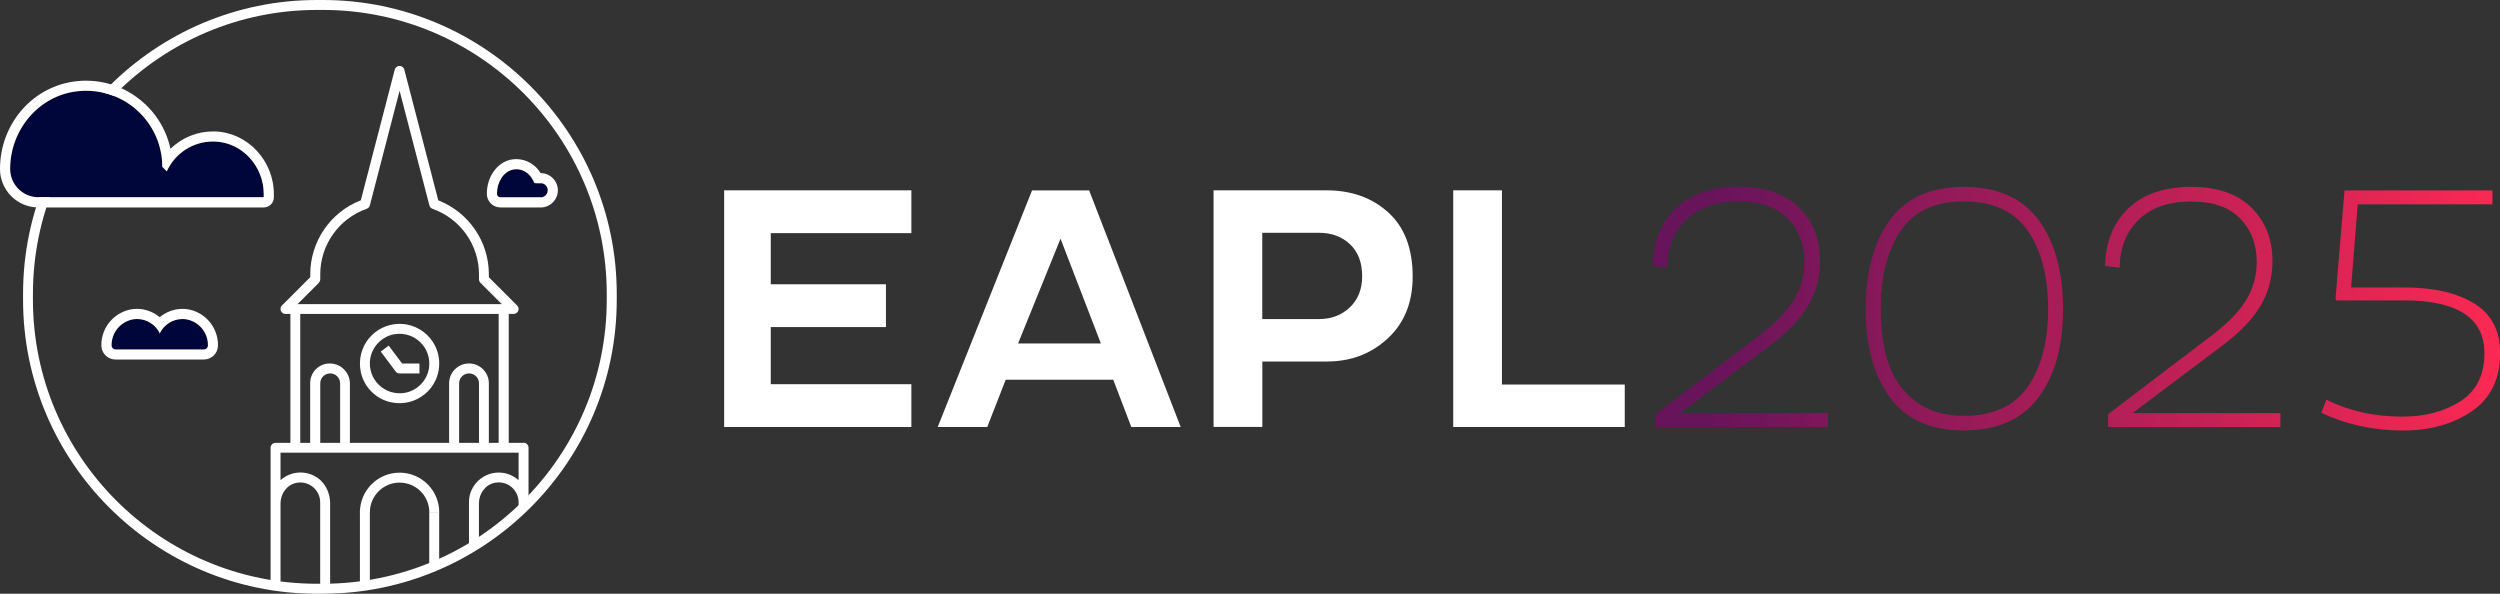 <svg xmlns="http://www.w3.org/2000/svg" xmlns:xlink="http://www.w3.org/1999/xlink" id="Layer_2" viewBox="0 0 359.87 85.47"><rect x="0" y="0" width="359.87" height="85.47" fill="#333333" stroke="none"/><defs><style>.cls-1{fill:#01063a;}.cls-1,.cls-2,.cls-3{stroke-width:0px;}.cls-2{fill:url(#linear-gradient);}.cls-3{fill:#fff;}</style><linearGradient id="linear-gradient" x1="237.89" y1="44.43" x2="359.87" y2="44.43" gradientUnits="userSpaceOnUse"><stop offset=".07" stop-color="#68145b"></stop><stop offset="1" stop-color="#fb2953"></stop></linearGradient></defs><g id="Layer_1-2"><path class="cls-3" d="M46.47,85.47h-.84c-23.33,0-42.31-18.98-42.31-42.31v-.84C3.31,18.98,22.29,0,45.63,0h.84c23.33,0,42.31,18.98,42.31,42.31v.84c0,23.33-18.98,42.31-42.31,42.31ZM45.63,1.43C23.08,1.43,4.74,19.77,4.74,42.31v.84c0,22.54,18.34,40.88,40.88,40.88h.84c22.54,0,40.88-18.34,40.88-40.88v-.84C87.35,19.77,69.01,1.43,46.47,1.43h-.84Z"></path><path class="cls-3" d="M131.19,61.47h-26.95V27.4h26.95v6.16h-20.24v7.36h16.58v6.16h-16.58v8.22h20.24v6.16Z"></path><path class="cls-3" d="M134.98,61.47l13.58-34.06h8.22l13.18,34.06h-7.11l-2.6-6.81h-15.48l-2.66,6.81h-7.11ZM152.66,34.36l-6.11,15.08h11.92l-5.81-15.08Z"></path><path class="cls-3" d="M174.69,61.47V27.4h16.28c3.57,0,6.53,1.06,8.87,3.18,2.34,2.12,3.51,5.2,3.51,9.24,0,3.71-1.19,6.67-3.58,8.89-2.39,2.22-5.32,3.33-8.79,3.33h-9.27v9.42h-7.01ZM189.87,33.51h-8.17v12.42h8.17c1.77,0,3.25-.56,4.43-1.68,1.18-1.12,1.78-2.61,1.78-4.48,0-1.97-.58-3.51-1.75-4.61-1.17-1.1-2.65-1.65-4.46-1.65Z"></path><path class="cls-3" d="M233.89,61.47h-24.7V27.4h7.01v27.95h17.68v6.11Z"></path><path class="cls-2" d="M241.85,59.46h21.29v2h-24.8v-1.85l14.83-11.27c2.27-1.7,3.93-3.39,4.98-5.06,1.05-1.67,1.58-3.52,1.58-5.56,0-2.57-.8-4.67-2.4-6.29-1.6-1.62-3.96-2.43-7.06-2.43s-5.75.88-7.54,2.63c-1.79,1.75-2.7,4.05-2.73,6.89l-2.1-.25c.07-3.44,1.18-6.19,3.33-8.27,2.15-2.07,5.17-3.11,9.04-3.11s6.71,1,8.72,3.01c2,2,3.01,4.56,3.01,7.66,0,2.34-.57,4.48-1.7,6.41-1.14,1.94-2.97,3.86-5.51,5.76l-12.92,9.72ZM293.44,31.66c2.35,3.17,3.53,7.45,3.53,12.82s-1.18,9.55-3.53,12.72c-2.35,3.17-5.94,4.76-10.75,4.76s-8.32-1.59-10.65-4.76c-2.32-3.17-3.48-7.41-3.48-12.72s1.16-9.65,3.48-12.82c2.32-3.17,5.87-4.76,10.65-4.76s8.39,1.59,10.75,4.76ZM294.82,44.48c0-4.71-.98-8.47-2.93-11.27-1.95-2.81-5.02-4.21-9.19-4.21s-7.17,1.4-9.09,4.21c-1.92,2.81-2.88,6.56-2.88,11.27,0,3.04.38,5.67,1.13,7.89.75,2.22,2.05,4.02,3.88,5.41,1.84,1.39,4.16,2.08,6.96,2.08,4.17,0,7.24-1.39,9.19-4.18,1.95-2.79,2.93-6.52,2.93-11.2ZM319.91,49.74c2.54-1.9,4.37-3.82,5.51-5.76,1.13-1.94,1.7-4.07,1.7-6.41,0-3.11-1-5.66-3.01-7.66-2-2-4.91-3.01-8.72-3.01s-6.89,1.04-9.04,3.11c-2.15,2.07-3.26,4.83-3.33,8.27l2.1.25c.03-2.84.94-5.14,2.73-6.89,1.79-1.75,4.3-2.63,7.54-2.63s5.46.81,7.06,2.43c1.6,1.62,2.4,3.72,2.4,6.29,0,2.04-.53,3.89-1.58,5.56-1.05,1.67-2.71,3.36-4.98,5.06l-14.83,11.27v1.85h24.8v-2h-21.29l12.92-9.72ZM356.14,43.68c-2.49-1.54-5.84-2.3-10.04-2.3h-7.66l.95-11.97h19.39v-2h-21.29l-1.3,15.63.15.2h9.67c7.75,0,11.62,2.54,11.62,7.61,0,3.11-1.14,5.4-3.43,6.89-2.29,1.49-5.08,2.23-8.39,2.23-4.11,0-7.75-.82-10.92-2.45l-.75,1.9c3.61,1.7,7.53,2.55,11.77,2.55,3.91,0,7.21-.93,9.92-2.78s4.06-4.65,4.06-8.39c0-3.21-1.24-5.58-3.73-7.11Z"></path><path id="Vilnius-Cathedral_Tower" class="cls-3" d="M75.37,63.75h-2.14v-18.56h.71c.39,0,.71-.32.71-.71,0-.19-.08-.37-.21-.5l-4.07-4.07v-.42c0-4.71-2.89-8.93-7.28-10.65l-4.89-18.81c-.1-.38-.49-.61-.87-.51-.25.07-.45.26-.51.51l-4.88,18.8c-4.39,1.71-7.28,5.94-7.28,10.65v.42l-4.07,4.07c-.28.28-.28.73,0,1.01.13.13.32.21.5.21h.71v18.56h-2.14c-.39,0-.71.32-.71.71v19.73h1.43v-11.74c0-1.4.94-2.7,2.32-2.95,1.81-.33,3.39,1.06,3.39,2.81v11.88h1.43v-11.76c0-1.6-.81-3.14-2.21-3.89-1.69-.9-3.63-.59-4.93.58v-3.96h34.27v3.96c-2.09-1.88-5.53-1.32-6.81,1.5-.24.53-.33,1.13-.33,1.71v6.32h1.43v-6.21c0-1.4.94-2.7,2.32-2.95,1.81-.33,3.39,1.06,3.39,2.81v.68h1.43v-8.54c0-.39-.32-.71-.71-.71ZM45.89,40.7c.13-.13.21-.32.21-.5v-.71c0-4.24,2.68-8.02,6.67-9.43.23-.08.41-.26.47-.5l4.28-16.5,4.29,16.51c.06.24.24.42.47.5,3.99,1.41,6.67,5.19,6.67,9.43v.71c0,.19.08.37.21.5l3.07,3.07h-29.4l3.07-3.07ZM46.1,63.75v-8.57c0-.79.64-1.43,1.43-1.43h0c.79,0,1.43.64,1.43,1.43v8.57s-2.86,0-2.86,0ZM66.09,63.75v-8.57c0-.79.64-1.43,1.43-1.43h0c.79,0,1.43.64,1.43,1.43v8.57s-2.86,0-2.86,0ZM70.37,63.75v-8.57c0-1.58-1.28-2.86-2.86-2.86h0c-1.58,0-2.86,1.28-2.86,2.86v8.57h-14.28v-8.52c0-1.61-1.3-2.91-2.91-2.91h0c-1.55,0-2.81,1.26-2.81,2.81v8.62h-1.43v-18.56h28.56v18.56h-1.43ZM57.52,46.62c-3.56,0-6.35,3.25-5.58,6.94.45,2.16,2.2,3.9,4.35,4.35,3.69.77,6.94-2.03,6.94-5.58,0-3.15-2.56-5.71-5.71-5.71ZM58.2,56.56c-2.89.44-5.35-2.01-4.91-4.91.28-1.8,1.75-3.28,3.55-3.55,2.89-.44,5.35,2.01,4.91,4.91-.28,1.8-1.75,3.28-3.55,3.55ZM63.23,73.75h-1.43c0-2.37-1.92-4.28-4.28-4.28s-4.28,1.92-4.28,4.28h-1.43c0-3.15,2.56-5.71,5.71-5.71s5.71,2.56,5.71,5.71ZM57.88,52.33h2.5v1.43h-2.86c-.22,0-.44-.11-.57-.29l-2.14-2.86,1.14-.86,1.93,2.57Z"></path><rect class="cls-3" x="51.81" y="73.41" width="1.43" height="10.41"></rect><rect class="cls-3" x="61.79" y="73.72" width="1.43" height="7.42"></rect><g id="clouds"><path class="cls-1" d="M1.46,24.33c0-5.63,4.12-10.59,9.73-11.19,6.01-.67,11.43,3.65,12.11,9.66.05.41.07.81.07,1.22l.65.65c1.21-2.69,3.92-4.38,6.87-4.3,3.99.12,7.08,3.56,7.08,7.55v.47H5.53c-2.25,0-4.07-1.82-4.07-4.07h0Z"></path><path class="cls-3" d="M12.41,13.07c6.05,0,10.95,4.9,10.95,10.95l.65.65c1.18-2.62,3.78-4.3,6.65-4.3.07,0,.15,0,.22,0,3.99.12,7.08,3.56,7.08,7.55v.47H5.53c-2.25,0-4.07-1.82-4.07-4.07h0c0-5.63,4.12-10.59,9.73-11.19.41-.04.82-.07,1.22-.07M12.41,11.61h0c-.46,0-.92.03-1.38.08C4.74,12.36,0,17.8,0,24.33c0,3.05,2.48,5.53,5.53,5.53h32.43c.81,0,1.46-.65,1.46-1.46v-.47c0-4.83-3.81-8.88-8.5-9.01-.09,0-.17,0-.26,0-2.29,0-4.48.9-6.12,2.5-1.24-5.71-6.29-9.79-12.13-9.8Z"></path><path class="cls-1" d="M76.91,26.34c-.51-1.36-1.75-2.24-3.12-1.92-1.33.31-2.24,1.82-2.24,3.44h0c-.02.27.17.5.44.53h6.02c.51-.05.88-.5.84-1.01h0c.04-.51-.33-.96-.84-1.01h-.84l-.25-.04Z"></path><path class="cls-3" d="M74.35,24.36c1.14,0,2.12.81,2.56,1.98l.25.04h.84c.56.1.93.64.83,1.19-.08.42-.41.75-.83.83h-6.02c-.27-.03-.46-.26-.44-.53,0-1.63.91-3.13,2.24-3.44.19-.04.38-.07.57-.07M74.35,22.9c-.3,0-.6.04-.9.1-1.95.46-3.37,2.5-3.37,4.87-.02,1.07.83,1.96,1.9,1.99h6.02c1.36-.1,2.39-1.28,2.3-2.64-.09-1.23-1.07-2.21-2.3-2.3h-.18c-.73-1.23-2.04-1.99-3.47-2.02h0Z"></path><path class="cls-1" d="M23.04,48.07c-.64-1.43-2.13-2.29-3.68-2.13-1.9.24-3.32,1.87-3.29,3.79h0c0,.32.26.57.57.57h12.73c.32,0,.57-.26.57-.57h0c.03-1.92-1.39-3.55-3.29-3.79-1.56-.15-3.04.71-3.68,2.13h.08Z"></path><path class="cls-3" d="M26.28,45.92c.12,0,.24,0,.36.02,1.9.24,3.32,1.87,3.29,3.79,0,.32-.26.57-.57.57h-12.73c-.32,0-.57-.26-.57-.57-.03-1.92,1.39-3.55,3.29-3.79.12-.01.24-.02.36-.02,1.4,0,2.68.8,3.29,2.06-.01.03-.03.06-.04.09h.08s-.03-.06-.04-.09c.61-1.26,1.88-2.06,3.29-2.06M26.28,44.46h0c-1.2,0-2.37.43-3.29,1.2-.92-.77-2.08-1.2-3.29-1.2-.16,0-.33,0-.5.02-2.65.32-4.64,2.58-4.61,5.24,0,1.12.91,2.03,2.03,2.03h12.73c1.12,0,2.03-.91,2.03-2.03.02-2.67-1.96-4.93-4.61-5.24-.17-.02-.33-.02-.5-.02Z"></path></g></g></svg>